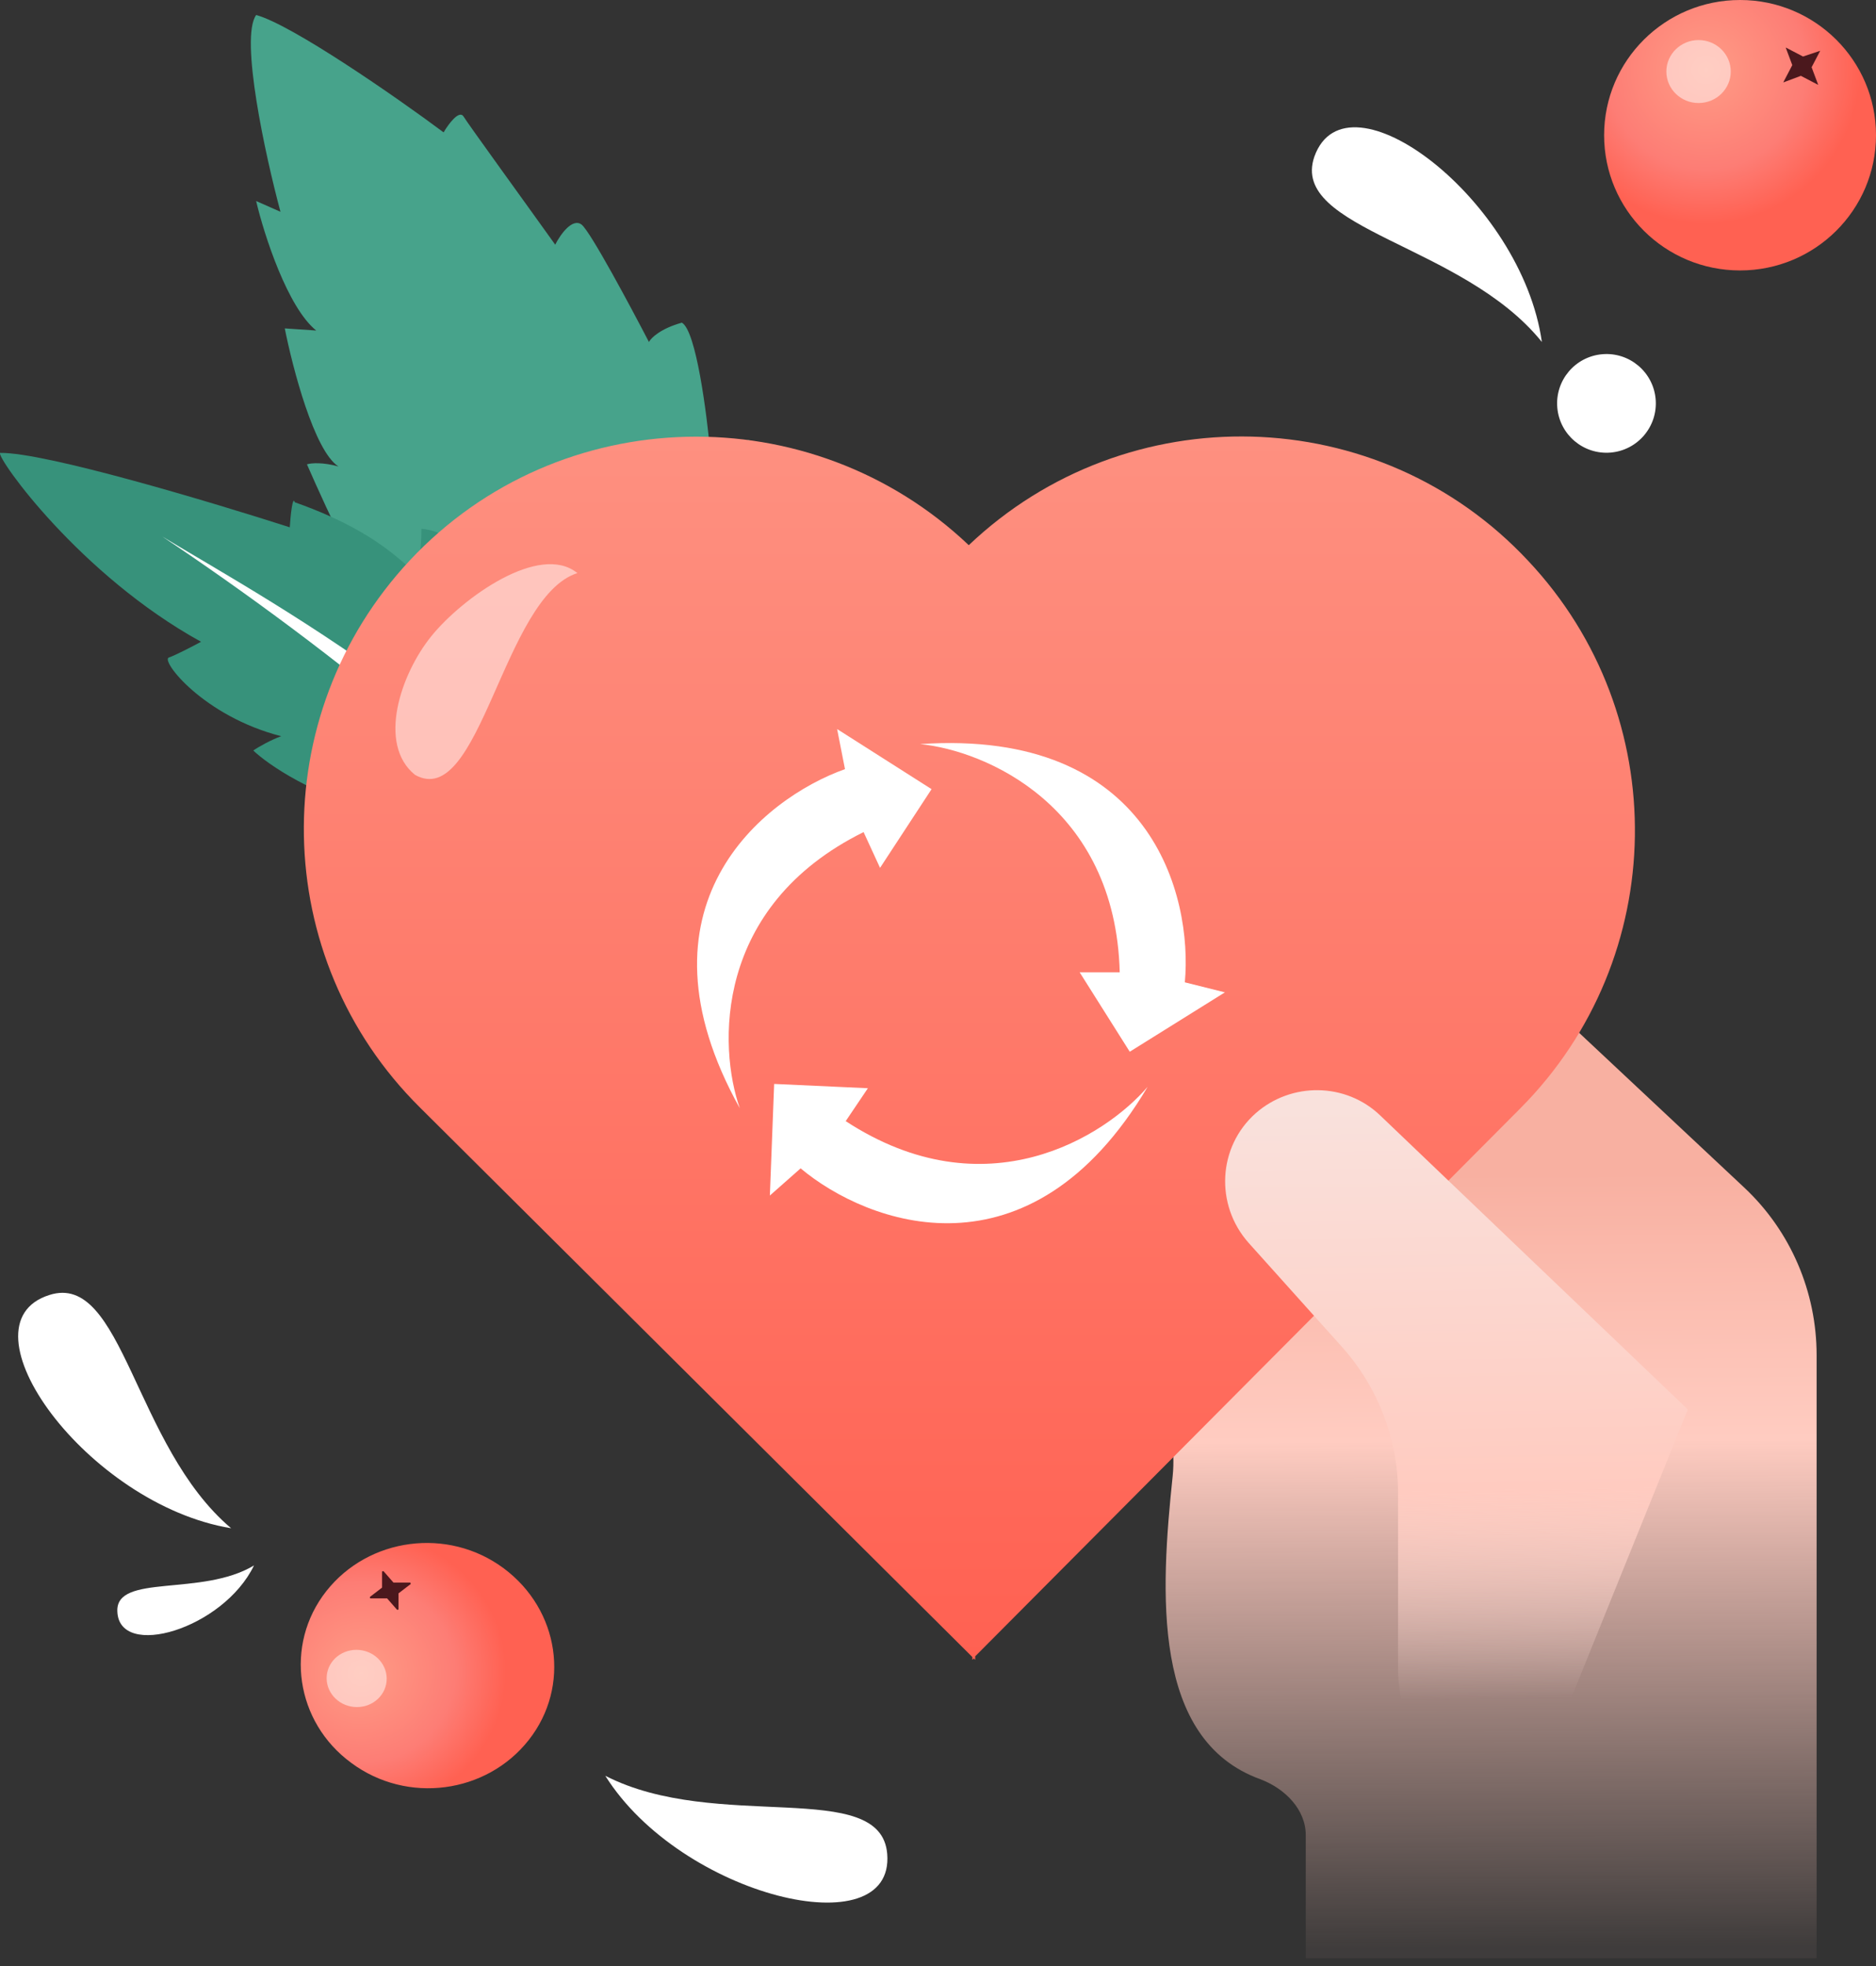 <?xml version="1.0" encoding="utf-8"?><!--Generator: Adobe Illustrator 26.0.3, SVG Export Plug-In . SVG Version: 6.00 Build 0)--><svg version="1.1" id="charity-events-010-1192807097__Layer_1" xmlns="http://www.w3.org/2000/svg" xmlns:xlink="http://www.w3.org/1999/xlink" x="0px" y="0px" viewBox="0 0 262.2 274.8" style="enable-background:new 0 0 262.2 274.8;" xml:space="preserve"><rect x="0" y="0" width="262.2" height="274.8" fill="#333333" stroke="none"/><style type="text/css">.charity-events-010-1192807097__st0{fill:#47A38B}.charity-events-010-1192807097__st1{fill:url(#charity-events-010-1192807097__SVGID_1_)}.charity-events-010-1192807097__st2{fill:#FFFFFF}.charity-events-010-1192807097__st3{fill:url(#charity-events-010-1192807097__SVGID_00000031204336845794308050000007792394908180651710_)}.charity-events-010-1192807097__st4{fill-rule:evenodd;clip-rule:evenodd;fill:url(#charity-events-010-1192807097__SVGID_00000137840783843834518770000012296008254353307065_)}.charity-events-010-1192807097__st5{fill:url(#charity-events-010-1192807097__SVGID_00000049220452373831002510000012668269226882944427_)}.charity-events-010-1192807097__st6{fill:url(#charity-events-010-1192807097__SVGID_00000083058951938192801090000006152479052772132226_)}.charity-events-010-1192807097__st7{fill:#4B181D}.charity-events-010-1192807097__st8{fill:#FFFFFF;fill-opacity:0.5}.charity-events-010-1192807097__st9{fill:url(#charity-events-010-1192807097__SVGID_00000051363281613537214030000016616655403104950458_)}</style><path class="charity-events-010-1192807097__st0" d="M111.6,77.6c-1.8,26-19,57.4-26.1,58.1c-8.8,0-34.3-38.9-35.3-49.1c1.2,0.3,3.6,0.7,4.4,0.3
	c-2.7-2.1-8.9-15.6-11.7-22c0.6-0.2,2.3-0.3,4.4,0.3c-3.4-2.2-6.4-13.8-7.5-19.3l4.4,0.3c-4-3.2-7.3-13.4-8.4-18.1l3.4,1.5
	c-2.1-7.8-5.7-24.3-3.4-27.5C40.7,3.4,55.3,13.5,62,18.5c0.7-1.2,2.2-3.2,2.8-2.2c0.6,1,8.8,12.3,12.8,17.9c0.7-1.4,2.4-3.8,3.7-2.8
	c1.3,1.1,6.8,11.4,9.4,16.4c0.3-0.6,1.7-1.9,4.6-2.7c2,1.1,3.5,12.8,4,18.4c0.9-0.5,3.3-1.7,5.4-2c1.2,3,0.9,13,0.5,17.6
	C106.5,78.5,109.5,77.5,111.6,77.6z" vector-effect="non-scaling-stroke"/><radialGradient id="charity-events-010-1192807097__SVGID_1_" cx="-380.229" cy="638.413" r="1" gradientTransform="matrix(-6.482 20.426 118.965 37.752 -78373.719 -16243.987)" gradientUnits="userSpaceOnUse"><stop offset="0" style="stop-color:#37927B"/><stop offset="1" style="stop-color:#37927B"/></radialGradient><path class="charity-events-010-1192807097__st1" d="M85.5,87.7c10.7,17.3,12,34.6,8.3,41.1c-11,6.4-29.7,1.2-37.6-2.2c2.4-1.3,7.2-3.9,7-4.4
	c-7.1-0.7-14.3-3.8-17-5.3c1.5-0.7,5.1-2.4,7.4-3.2c-9.8-2.4-16.2-6.9-18.2-8.8c0.7-0.5,2.5-1.5,3.9-2c-10.9-2.8-16.9-10.6-15.7-11
	c0.9-0.3,3.4-1.6,4.5-2.2C11.2,80.4-0.4,64.1,0,63.3c6.3-0.1,29.6,6.9,40.5,10.4c0.1-1.6,0.4-4.5,0.7-3.5c14.2,5,16.3,10.8,17,9.2
	c0.6-1.3,0.7-4.2,0.7-5.5c7.5,0.7,12.5,11.4,13.1,11.2c0.5-0.2,1.6-2.3,2.1-3.3c2.6,1.7,7.4,11.9,8.6,13.4
	C83.3,93.5,84.8,89.5,85.5,87.7z" vector-effect="non-scaling-stroke"/><path class="charity-events-010-1192807097__st2" d="M22.7,75C37.5,84,80,106.7,91,137.1C76.5,114,44.8,89.8,22.7,75z" vector-effect="non-scaling-stroke"/><linearGradient id="charity-events-010-1192807097__SVGID_00000033364044955143706380000015498060062383934382_" gradientUnits="userSpaceOnUse" x1="197.906" y1="81.446" x2="198.501" y2="-28.138" gradientTransform="matrix(1 0 0 -1 0 245.526)"><stop offset="0" style="stop-color:#F8B0A1"/><stop offset="0.341" style="stop-color:#FFCCC1"/><stop offset="0.987" style="stop-color:#FFCBC0;stop-opacity:6.000000e-02"/></linearGradient><path style="fill:url(#charity-events-010-1192807097__SVGID_00000033364044955143706380000015498060062383934382_);" d="M253.9,189.4v84.3h-71.4v-17.2
	c0-3.6-2.9-6.5-6.3-7.8c-15.3-5.5-14-26.2-12.3-42.4c1.5-14.5-14-42.4-22-54.5l46.1-38.1l55.8,52.3
	C250.3,172.1,253.9,180.6,253.9,189.4z" vector-effect="non-scaling-stroke"/><linearGradient id="charity-events-010-1192807097__SVGID_00000171691222342886352230000001603809197880282780_" gradientUnits="userSpaceOnUse" x1="135.435" y1="184.458" x2="135.435" y2="13.479" gradientTransform="matrix(1 0 0 -1 0 245.526)"><stop offset="0" style="stop-color:#FE9080"/><stop offset="1" style="stop-color:#FF6152"/></linearGradient><path style="fill-rule:evenodd;clip-rule:evenodd;fill:url(#charity-events-010-1192807097__SVGID_00000171691222342886352230000001603809197880282780_);" d="
	M135.9,231.6l-77.2-76.8c-21.1-20.9-21.7-54.8-1.4-76.5c20.9-22.3,56.1-23,78.1-2.1c22.1-21,57.3-20.2,78.2,2.2
	c20.3,21.6,19.8,55.5-1.1,76.5l-76.2,76.6v0.5l-0.2-0.2l-0.2,0.2L135.9,231.6z" vector-effect="non-scaling-stroke"/><linearGradient id="charity-events-010-1192807097__SVGID_00000076579047923749025270000014200745243661479821_" gradientUnits="userSpaceOnUse" x1="203.167" y1="90.912" x2="204.661" y2="-1.622" gradientTransform="matrix(1 0 0 -1 0 245.526)"><stop offset="0" style="stop-color:#F9E1DC"/><stop offset="0.58" style="stop-color:#FFCBC0"/><stop offset="0.896" style="stop-color:#FFDFD8;stop-opacity:0"/></linearGradient><path style="fill:url(#charity-events-010-1192807097__SVGID_00000076579047923749025270000014200745243661479821_);" d="M192.9,155.9l43,41.1l-22.1,54.7
	c-10.2,0-18.4-8.2-18.4-18.4v-24.6c0-7.5-2.8-14.8-7.8-20.4l-13.1-14.6c-4.7-5.3-4.3-13.4,1-18.1
	C180.5,151.2,188.1,151.3,192.9,155.9z" vector-effect="non-scaling-stroke"/><radialGradient id="charity-events-010-1192807097__SVGID_00000039106004368752311300000001015877389114644872_" cx="-369.831" cy="645.456" r="1" gradientTransform="matrix(6.835 20.383 20.472 -6.891 -10447.547 11995.864)" gradientUnits="userSpaceOnUse"><stop offset="0" style="stop-color:#FF9C86"/><stop offset="0.646" style="stop-color:#FD7D75"/><stop offset="1" style="stop-color:#FF6152"/></radialGradient><ellipse style="fill:url(#charity-events-010-1192807097__SVGID_00000039106004368752311300000001015877389114644872_);" cx="243.2" cy="18.9" rx="19" ry="18.9" vector-effect="non-scaling-stroke"/><path class="charity-events-010-1192807097__st7" d="M254.4,7.1C254.4,7.1,254.4,7.2,254.4,7.1l-1.2,2.3c0,0,0,0,0,0l0.9,2.4c0,0,0,0.1-0.1,0l-2.3-1.2c0,0,0,0,0,0
	l-2.4,0.9c0,0-0.1,0,0-0.1l1.2-2.3c0,0,0,0,0,0l-0.9-2.4c0,0,0-0.1,0.1,0l2.3,1.2c0,0,0,0,0,0L254.4,7.1z" vector-effect="non-scaling-stroke"/><ellipse class="charity-events-010-1192807097__st8" cx="237.4" cy="10" rx="4.5" ry="4.4" vector-effect="non-scaling-stroke"/><path class="charity-events-010-1192807097__st8" d="M60.3,88.9c4.3-5.3,15.1-13.1,20.4-8.8c-10.4,3.3-13.6,33.3-22.7,28.2C52.7,104,56,94.2,60.3,88.9z" vector-effect="non-scaling-stroke"/><path class="charity-events-010-1192807097__st2" d="M156.5,135.9c-0.6-23.3-18.8-31-27.9-31.9c32.4-2.2,38.1,21.3,37,33.3l5.6,1.4l-13.3,8.3l-7-11.1H156.5z" vector-effect="non-scaling-stroke"/><path class="charity-events-010-1192807097__st2" d="M118.2,156.7c19.6,12.8,36.3,2.1,42.2-4.8c-16.5,27.8-39.2,19.2-48.5,11.4l-4.3,3.8l0.6-15.6l13.1,0.6
	L118.2,156.7z" vector-effect="non-scaling-stroke"/><path class="charity-events-010-1192807097__st2" d="M120.7,116.3c-21,10.4-20.3,30.1-17.3,38.6c-15.7-28.2,3.2-43.3,14.7-47.4l-1.1-5.6l13.2,8.4l-7.2,11
	L120.7,116.3z" vector-effect="non-scaling-stroke"/><path class="charity-events-010-1192807097__st2" d="M215.5,47.8c-11-13.7-35.3-15.7-31.8-25.9C188.2,9.3,212.7,27.9,215.5,47.8z" vector-effect="non-scaling-stroke"/><ellipse transform="matrix(0.996 -8.568080e-02 8.568080e-02 0.996 -4.005 19.451)" class="charity-events-010-1192807097__st2" cx="224.6" cy="56.4" rx="6.9" ry="6.9" vector-effect="non-scaling-stroke"/><path class="charity-events-010-1192807097__st2" d="M84.6,248.2c15.6,8,38.5,0.2,39.4,10.9C125.1,272.3,95.2,265.1,84.6,248.2z" vector-effect="non-scaling-stroke"/><path class="charity-events-010-1192807097__st2" d="M32.3,213.6C18.7,202.1,17.2,177.7,6.9,181C-6.1,185.1,12.2,210.3,32.3,213.6z" vector-effect="non-scaling-stroke"/><path class="charity-events-010-1192807097__st2" d="M35.5,218.8c-7.3,4.4-19.3,1.1-19.1,6.4C16.6,232,31.2,227.7,35.5,218.8z" vector-effect="non-scaling-stroke"/><radialGradient id="charity-events-010-1192807097__SVGID_00000168820672169993180020000010693449824684510379_" cx="-371.709" cy="617.626" r="1" gradientTransform="matrix(20.159 1.321 1.521 -19.457 6604.254 12742.088)" gradientUnits="userSpaceOnUse"><stop offset="0" style="stop-color:#FF9C86"/><stop offset="0.646" style="stop-color:#FD7D75"/><stop offset="1" style="stop-color:#FF6152"/></radialGradient><path style="fill:url(#charity-events-010-1192807097__SVGID_00000168820672169993180020000010693449824684510379_);" d="M73.9,243.2c-5.9,7.5-17,9-24.8,3.2
	c-7.8-5.7-9.4-16.5-3.5-24s17-9,24.8-3.2C78.2,225,79.8,235.7,73.9,243.2z" vector-effect="non-scaling-stroke"/><path class="charity-events-010-1192807097__st7" d="M53.4,219.7c0-0.1,0.1-0.1,0.2-0.1l1.4,1.6c0,0,0,0,0.1,0l2.2,0c0.1,0,0.1,0.1,0.1,0.2l-1.7,1.3c0,0,0,0,0,0.1
	l0,2.1c0,0.1-0.1,0.1-0.2,0.1l-1.4-1.6c0,0,0,0-0.1,0l-2.2,0c-0.1,0-0.1-0.1-0.1-0.2l1.7-1.3c0,0,0,0,0-0.1L53.4,219.7z" vector-effect="non-scaling-stroke"/><ellipse transform="matrix(9.648643e-02 -0.995 0.995 9.648643e-02 -188.401 261.711)" class="charity-events-010-1192807097__st8" cx="50" cy="234.6" rx="4" ry="4.2" vector-effect="non-scaling-stroke"/></svg>